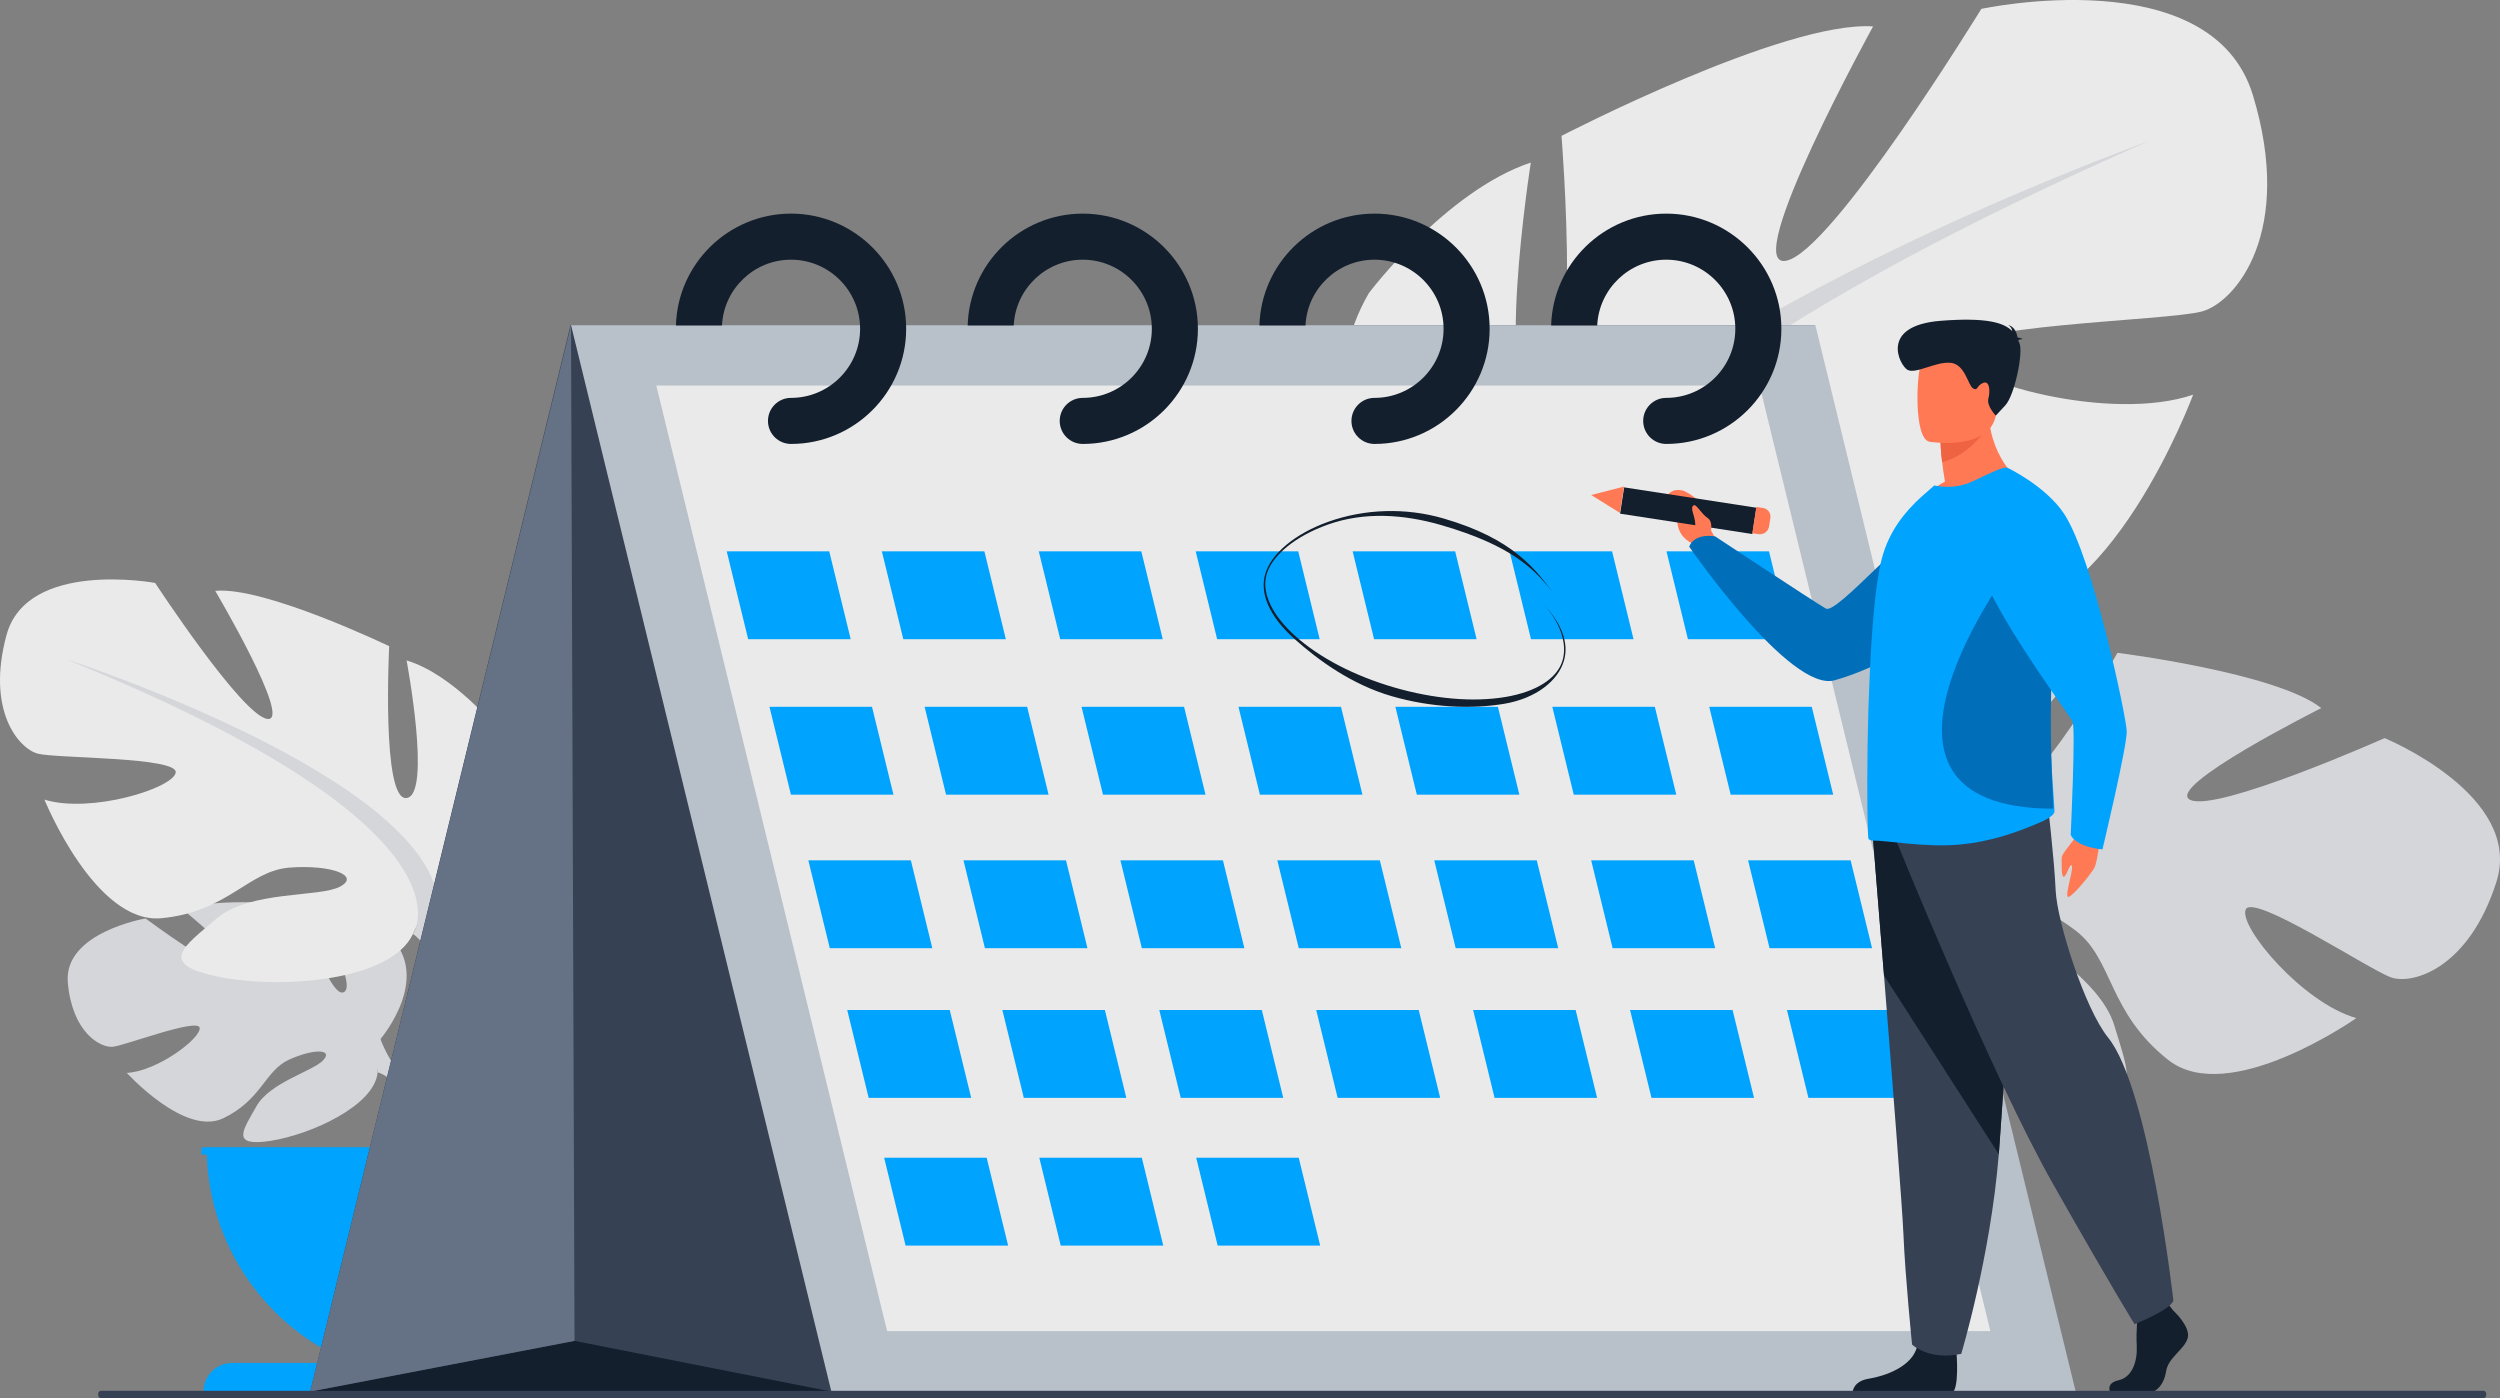 <?xml version="1.0" encoding="UTF-8"?>
<!-- Generator: Adobe Illustrator 16.0.0, SVG Export Plug-In . SVG Version: 6.00 Build 0)  -->
<svg xmlns="http://www.w3.org/2000/svg" xmlns:xlink="http://www.w3.org/1999/xlink" version="1.1" id="Layer_1" x="0px" y="0px" width="1719.907px" height="961.833px" viewBox="0 0 1719.907 961.833" xml:space="preserve">
<rect x="0" y="0" width="1719.907" height="961.833" fill="#808080" stroke="none"/>
<g>
	<g>
		<g>
			<path fill="#D5D6DA" d="M261.724,714.832c0,0,38.914-45.397,2.399-74.234c0,0-26.67-16.146-48.418-14.835     c0,0,30.815,51.673,20.846,56.813c-9.969,5.14-30.186-60.056-30.186-60.056s-60.693-5.885-80.219,3.503     c0,0,51.886,42.458,40.959,44.986c-10.928,2.528-66.971-39.147-66.971-39.147s-56.49,9.613-53.478,44.073     c3.012,34.46,22.477,45.101,31.031,44.185c8.556-0.915,58.598-20.02,59.688-13.009c1.09,7.008-29.033,29.917-50.127,30.988     c0,0,39.826,43.921,66.294,31.246c26.469-12.677,28.729-32.77,45.228-40.306s30.584-7.517,23.771,0.169     s-36.672,15.156-46.107,31.846c-9.437,16.69-17.902,27.946,9.482,23.826c27.386-4.12,71.898-24.158,73.854-47.104     C261.724,714.832,261.724,714.832,261.724,714.832z"></path>
			<g>
				<path fill="#D5D6DA" d="M74.413,676.865c0,0,153.429-5.913,187.311,37.967c0,0,7.494,22.442,30.553,42.879l3.595,9.795      c0,0-26.588-28.032-36.101-29.729C259.771,737.777,274.647,683.416,74.413,676.865z"></path>
				<path fill="#599DAD" d="M292.276,757.71c0,0,32.932,24.354,35.219,67.872l-5.977,0.534c0,0-10.519-44.996-29.529-62.593      C272.979,745.927,292.276,757.71,292.276,757.71z"></path>
			</g>
		</g>
		<g>
			<path fill="#6BB7BF" d="M397.777,657.739c0,0-61.9-34.664-33.014-81.709c0,0,23.11-28.888,47.87-36.315     c0,0-13.206,70.155,0,71.805c13.206,1.651,9.078-79.232,9.078-79.232s65.203-31.363,90.788-28.887     c0,0-40.441,68.503-27.236,66.853c13.205-1.651,58.6-70.98,58.6-70.98s66.853-12.379,77.582,27.237s-6.603,59.425-16.507,61.901     c-9.903,2.476-73.455,1.649-71.805,9.903c1.65,8.253,44.569,21.459,68.504,14.031c0,0-26.411,65.202-61.075,61.9     c-34.665-3.301-45.394-24.76-66.854-26.41c-21.458-1.651-37.14,4.126-26.41,9.903c10.729,5.777,47.044,1.894,64.376,16.628     s31.363,23.814-0.824,30.417c-32.188,6.603-89.963,2.476-101.518-22.284C397.777,657.739,397.777,657.739,397.777,657.739z"></path>
			<g>
				<path fill="#6BB7BF" d="M590.908,538.889c0,0-173.322,56.124-193.131,118.85c0,0,0.826,28.063-16.507,60.251v12.38      c0,0,18.157-42.093,28.063-47.87C409.333,682.5,370.541,628.026,590.908,538.889z"></path>
				<path fill="#6BB7BF" d="M381.271,717.99c0,0-26.729,40.589-11.491,89.998l6.877-1.848c0,0-6.675-54.421,7.31-81.791      C397.95,696.978,381.271,717.99,381.271,717.99z"></path>
			</g>
		</g>
		<g>
			<path fill="#EAEAEA" d="M299.299,609.932c0,0,81.597-45.694,43.518-107.708c0,0-30.463-38.079-63.101-47.87     c0,0,17.406,92.476,0,94.652c-17.408,2.176-11.968-104.444-11.968-104.444s-85.949-41.342-119.676-38.078     c0,0,53.311,90.3,35.903,88.124c-17.408-2.176-77.245-93.564-77.245-93.564s-88.125-16.32-102.269,35.903     c-14.143,52.223,8.704,78.333,21.76,81.597c13.056,3.265,96.828,2.177,94.651,13.056c-2.175,10.879-58.749,28.287-90.3,18.496     c0,0,34.815,85.947,80.509,81.597c45.694-4.353,59.837-32.64,88.124-34.815c28.287-2.176,48.959,5.44,34.814,13.056     c-14.143,7.616-62.013,2.495-84.86,21.919c-22.847,19.423-41.342,31.391,1.088,40.094c42.431,8.704,118.588,3.265,133.819-29.375     C299.299,609.932,299.299,609.932,299.299,609.932z"></path>
			<g>
				<path fill="#D5D6DA" d="M44.717,453.267c0,0,228.471,73.981,254.582,156.666c0,0-1.088,36.991,21.759,79.421v16.319      c0,0-23.936-55.486-36.99-63.103C284.067,642.57,335.201,570.765,44.717,453.267z"></path>
				<path fill="#6BB7BF" d="M321.058,689.353c0,0,35.234,53.504,15.147,118.634l-9.064-2.435c0,0,8.799-71.737-9.636-107.815      C299.071,661.657,321.058,689.353,321.058,689.353z"></path>
			</g>
		</g>
		<path fill="#00A3FE" d="M302.048,949.224c-88.274,0-159.835-71.561-159.835-159.835h319.67    C461.883,877.664,390.323,949.224,302.048,949.224z"></path>
		<path fill="#FFEBDC" d="M262.718,948.001c6.501,0.813,13.129,1.223,19.857,1.223c88.272,0,159.828-71.563,159.828-159.836h-39.708    C402.695,870.941,341.622,938.222,262.718,948.001z"></path>
		<path fill="#00A3FE" d="M140.006,957.358H464.09l0,0c0-10.892-8.828-19.72-19.719-19.72H159.725    C148.834,937.638,140.006,946.466,140.006,957.358L140.006,957.358z"></path>
		<rect x="138.578" y="789.388" fill="#00A3FE" width="328.561" height="4.903"></rect>
	</g>
	<g>
		<path fill="#D5D6DA" d="M1322.403,590.048c0,0-50.652-95.572,25.24-131.966c0,0,53.482-17.907,91.344-6.958    c0,0-74.903,78.962-59.35,91.99c15.554,13.03,77.12-94.002,77.12-94.002s109.455,13.711,140.188,38.031    c0,0-108.433,54.336-90.151,63.137c18.284,8.8,133.74-42.501,133.74-42.501s95.883,39.398,76.881,99.018    c-18.996,59.622-57.574,70.674-72.31,65.66c-14.734-5.015-95.47-58.599-100.176-46.66c-4.708,11.938,39.359,64.329,76.162,74.596    c0,0-87.726,61.702-129.407,28.82c-41.682-32.881-37.689-69.24-63.815-89.091c-26.128-19.852-50.994-25.411-42.024-9.142    c8.973,16.271,58.706,41.309,68.732,74.513c10.025,33.203,20.497,56.431-26.199,38.285    c-46.693-18.146-117.299-71.186-111.637-112.456C1322.403,590.048,1322.403,590.048,1322.403,590.048z"></path>
		<g>
			<path fill="#D5D6DA" d="M1668.062,597.417c0,0-268.438-71.354-345.658-7.369c0,0-22.138,36.635-70.945,63.544l-10.234,15.862     c0,0,58.054-38.919,75.518-38.133C1316.741,631.322,1312.068,529.473,1668.062,597.417z"></path>
			<path fill="#599DAD" d="M1251.458,653.592c0,0-67.793,29.91-89.109,105.803l10.338,3.318c0,0,36.428-75.237,76.967-98.744     S1251.458,653.592,1251.458,653.592z"></path>
		</g>
	</g>
	<g>
		<path fill="#EAEAEA" d="M1026.119,394.192c0,0-150.003-78.23-84.489-192.412c0,0,53.032-70.494,111.521-89.957    c0,0-26.495,168.153,5.098,171.15c31.594,2.997,16.016-189.5,16.016-189.5S1227.45,14.09,1288.61,18.175    c0,0-91.533,166.151-60.173,161.279c31.358-4.872,134.634-173.342,134.634-173.342s158.467-34.254,186.854,59.412    c28.388,93.665-11.52,142.11-34.95,148.714c-23.431,6.606-174.966,9.149-170.445,28.705s107.753,47.984,164.275,28.58    c0,0-58.322,157.286-141.182,151.878c-82.856-5.408-109.956-55.795-161.222-58.205c-51.265-2.412-88.23,12.472-62.247,25.481    s112.266,1.172,154.624,35.064c42.357,33.89,76.445,54.535,0.193,72.556c-76.253,18.024-214.254,12.29-243.553-45.908    C1026.119,394.192,1026.119,394.192,1026.119,394.192z"></path>
		<g>
			<path fill="#D5D6DA" d="M1478.017,97.201c0,0-409.137,146.076-451.897,296.991c0,0,3.96,66.828-35.066,144.781l0.878,29.507     c0,0,40.292-101.617,63.488-116.091C1055.419,452.389,959.091,325.306,1478.017,97.201z"></path>
			<path fill="#6BB7BF" d="M991.053,538.973c0,0-60.828,98.642-21.001,215.328l16.26-4.89c0,0-19.773-129.241,11.616-195.471     C1029.317,487.708,991.053,538.973,991.053,538.973z"></path>
		</g>
	</g>
	<polygon fill="#364154" points="213.42,957.358 1069.472,957.358 1248.575,223.662 392.523,223.662  "></polygon>
	<polygon fill="#B8C1C9" points="1428,957.358 571.948,957.358 392.845,223.662 1248.896,223.662  "></polygon>
	<polygon fill="#EAEAEA" points="1369.329,915.774 610.315,915.774 451.515,265.247 1210.528,265.247  "></polygon>
	<polygon fill="#00A3FE" points="585.246,439.748 514.714,439.748 499.957,379.297 570.489,379.297  "></polygon>
	<polygon fill="#00A3FE" points="691.977,439.748 621.444,439.748 606.688,379.297 677.22,379.297  "></polygon>
	<polygon fill="#00A3FE" points="799.934,439.748 729.401,439.748 714.645,379.297 785.177,379.297  "></polygon>
	<polygon fill="#00A3FE" points="907.891,439.748 837.358,439.748 822.603,379.297 893.134,379.297  "></polygon>
	<polygon fill="#00A3FE" points="1015.849,439.748 945.316,439.748 930.56,379.297 1001.091,379.297  "></polygon>
	<polygon fill="#00A3FE" points="1123.806,439.748 1053.273,439.748 1038.517,379.297 1109.049,379.297  "></polygon>
	<polygon fill="#00A3FE" points="1231.763,439.748 1161.23,439.748 1146.474,379.297 1217.006,379.297  "></polygon>
	<polygon fill="#00A3FE" points="614.661,546.712 544.13,546.712 529.372,486.262 599.904,486.262  "></polygon>
	<polygon fill="#00A3FE" points="721.392,546.712 650.859,546.712 636.103,486.262 706.635,486.262  "></polygon>
	<polygon fill="#00A3FE" points="829.349,546.712 758.817,546.712 744.061,486.262 814.592,486.262  "></polygon>
	<polygon fill="#00A3FE" points="937.306,546.712 866.774,546.712 852.018,486.262 922.55,486.262  "></polygon>
	<polygon fill="#00A3FE" points="1045.264,546.712 974.731,546.712 959.975,486.262 1030.507,486.262  "></polygon>
	<polygon fill="#00A3FE" points="1153.221,546.712 1082.688,546.712 1067.932,486.262 1138.464,486.262  "></polygon>
	<polygon fill="#00A3FE" points="1261.178,546.712 1190.646,546.712 1175.89,486.262 1246.421,486.262  "></polygon>
	<polygon fill="#00A3FE" points="641.402,652.34 570.87,652.34 556.113,591.89 626.646,591.89  "></polygon>
	<polygon fill="#00A3FE" points="748.133,652.34 677.601,652.34 662.845,591.89 733.376,591.89  "></polygon>
	<polygon fill="#00A3FE" points="856.09,652.34 785.558,652.34 770.802,591.89 841.333,591.89  "></polygon>
	<polygon fill="#00A3FE" points="964.048,652.34 893.516,652.34 878.759,591.89 949.29,591.89  "></polygon>
	<polygon fill="#00A3FE" points="1072.005,652.34 1001.473,652.34 986.716,591.89 1057.248,591.89  "></polygon>
	<polygon fill="#00A3FE" points="1179.962,652.34 1109.43,652.34 1094.673,591.89 1165.205,591.89  "></polygon>
	<polygon fill="#00A3FE" points="1287.919,652.34 1217.387,652.34 1202.63,591.89 1273.162,591.89  "></polygon>
	<polygon fill="#00A3FE" points="668.144,755.294 597.611,755.294 582.854,694.843 653.387,694.843  "></polygon>
	<polygon fill="#00A3FE" points="774.874,755.294 704.342,755.294 689.585,694.843 760.117,694.843  "></polygon>
	<polygon fill="#00A3FE" points="882.831,755.294 812.3,755.294 797.543,694.843 868.074,694.843  "></polygon>
	<polygon fill="#00A3FE" points="990.788,755.294 920.257,755.294 905.5,694.843 976.032,694.843  "></polygon>
	<polygon fill="#00A3FE" points="1098.745,755.294 1028.214,755.294 1013.457,694.843 1083.989,694.843  "></polygon>
	<polygon fill="#00A3FE" points="1206.703,755.294 1136.171,755.294 1121.415,694.843 1191.946,694.843  "></polygon>
	<polygon fill="#00A3FE" points="1314.66,755.294 1244.128,755.294 1229.372,694.843 1299.903,694.843  "></polygon>
	<polygon fill="#00A3FE" points="693.548,856.911 623.016,856.911 608.259,796.46 678.791,796.46  "></polygon>
	<polygon fill="#00A3FE" points="800.278,856.911 729.746,856.911 714.989,796.46 785.521,796.46  "></polygon>
	<polygon fill="#00A3FE" points="908.235,856.911 837.704,856.911 822.946,796.46 893.479,796.46  "></polygon>
	<polygon fill="#131F2D" points="213.42,957.358 395.241,922.471 571.948,957.358  "></polygon>
	<path fill="#131F2D" d="M544.181,146.967c-42.926,0-77.961,34.32-79.168,76.959h31.69c1.187-25.163,22.026-45.269,47.478-45.269   c26.211,0,47.535,21.324,47.535,47.535c0,26.212-21.324,47.536-47.535,47.536c-8.751,0-15.846,7.094-15.846,15.845   s7.095,15.845,15.846,15.845c43.686,0,79.226-35.54,79.226-79.226C623.406,182.507,587.866,146.967,544.181,146.967z"></path>
	<path fill="#131F2D" d="M744.886,146.967c-42.926,0-77.961,34.32-79.168,76.959h31.69c1.188-25.163,22.026-45.269,47.478-45.269   c26.212,0,47.535,21.324,47.535,47.535c0,26.212-21.323,47.536-47.535,47.536c-8.751,0-15.846,7.094-15.846,15.845   s7.095,15.845,15.846,15.845c43.686,0,79.226-35.54,79.226-79.226C824.111,182.507,788.571,146.967,744.886,146.967z"></path>
	<path fill="#131F2D" d="M945.591,146.967c-42.925,0-77.961,34.32-79.168,76.959h31.69c1.188-25.163,22.026-45.269,47.478-45.269   c26.212,0,47.535,21.324,47.535,47.535c0,26.212-21.323,47.536-47.535,47.536c-8.751,0-15.846,7.094-15.846,15.845   s7.095,15.845,15.846,15.845c43.686,0,79.226-35.54,79.226-79.226C1024.816,182.507,989.276,146.967,945.591,146.967z"></path>
	<path fill="#131F2D" d="M1146.296,146.967c-42.925,0-77.961,34.32-79.168,76.959h31.69c1.188-25.163,22.026-45.269,47.478-45.269   c26.212,0,47.536,21.324,47.536,47.535c0,26.212-21.324,47.536-47.536,47.536c-8.75,0-15.845,7.094-15.845,15.845   s7.095,15.845,15.845,15.845c43.686,0,79.227-35.54,79.227-79.226C1225.522,182.507,1189.981,146.967,1146.296,146.967z"></path>
	<polygon fill="#657285" points="392.845,223.662 395.241,922.471 213.42,957.358  "></polygon>
	<g>
		<path fill="#131F2D" d="M957.452,478.945c27.357,7.938,55.209,8.958,77.265,5.262c22.282-3.734,37.276-16.053,41.233-29.69    c3.587-12.359-1.697-26.218-15.282-40.078l0,0c13.019,13.282,17.606,28.569,14.345,39.806    c-3.618,12.47-17.987,21.682-39.424,25.273c-21.978,3.683-49.109,1.35-76.396-6.568c-27.287-7.918-51.454-20.471-68.047-35.346    c-16.185-14.508-23.391-29.981-19.772-42.451c3.831-13.205,19.954-26.321,42.075-34.227c25.151-8.991,52.401-7.127,78.15,0.344    c48.341,14.027,65.133,30.511,78.504,48.939l0,0c-13.429-18.509-28.65-39.487-77.162-53.564    c-25.853-7.501-54.007-6.658-79.277,2.374c-22.588,8.074-39.151,21.815-43.228,35.861c-3.957,13.638,3.129,29.453,19.952,44.535    C907.04,454.343,930.095,471.006,957.452,478.945z"></path>
	</g>
	<g>
		<path fill="#FF7955" d="M1445.349,571.814c0,0-2.204,21.429-4.623,25.482c-2.418,4.054-12.716,17.007-17.102,19.548    c-4.387,2.542,2.679-17.066,1.785-20.883c-0.895-3.815-3.611,6.964-5.545,7.217c-1.933,0.254-1.435-9.448-1.505-12.979    c-0.068-3.53,9.407-12.246,12.748-19.764S1445.349,571.814,1445.349,571.814z"></path>
		<path fill="#FF7955" d="M1182.065,374.164l-4.925-9.292c0,0,2.444-16.56-18.305-27.035c0,0-7.583-3.087-11.863,3.098    c-3.943,5.697,7.514,4.668,6.899,14.414c-0.614,9.745,4.011,15.464,10.45,18.638l5.321,6.165L1182.065,374.164z"></path>
		<path fill="#016EB9" d="M1378.151,351.948c0,0-17.818,87.454-115.873,116.028c-30.608,8.921-100.146-91.851-100.146-91.851    s2.445-9.29,17.761-7.156c0,0,67.707,44.823,76.23,49.694c7.564,4.32,57.305-55.542,79.98-65.199    C1358.778,343.809,1378.151,351.948,1378.151,351.948z"></path>
		<g>
			
				<rect x="1152.214" y="304.731" transform="matrix(0.152 -0.988 0.988 0.152 638.342 1445.453)" fill="#131F2D" width="18.315" height="92.125"></rect>
			<polygon fill="#FF7955" points="1094.673,340.549 1114.453,352.851 1117.232,334.749    "></polygon>
			<path fill="#FF7955" d="M1217.953,356.365l-0.878,5.724c-0.541,3.52-3.834,5.935-7.354,5.395l-4.212-0.646l2.78-18.103     l4.58,0.704C1216.188,349.949,1218.463,353.05,1217.953,356.365z"></path>
		</g>
		<g>
			<path fill="#131F2D" d="M1495.215,901.715c0,0,12.164,11.101,9.79,18.988c-2.373,7.887-13.35,13.146-14.834,22.786     c-1.482,9.641-7.416,14.898-12.758,14.898c-5.34,0-25.461,0-25.461,0s-3.93-6.783,5.564-8.828     c9.493-2.045,13.073-13.373,12.48-23.891c-0.594-10.517,0.89-24.539,0.89-24.539l20.175-4.674L1495.215,901.715z"></path>
			<path fill="#131F2D" d="M1345.981,930.427c0,0,2.183,25.264-3.158,27.893l-68.344-0.14c0,0,0-7.888,10.977-9.642     c10.979-1.752,30.263-8.179,33.525-22.494C1322.246,911.73,1345.981,930.427,1345.981,930.427z"></path>
			<path fill="#364154" d="M1288.279,573.553c0,0,3.604,44.284,7.841,97.518c5.759,72.311,12.684,161.136,13.369,177.962     c1.185,29.219,5.938,75.958,5.938,75.958s11.269,11.104,33.822,6.425c0,0,20.098-66.722,25.838-137.315     c0.09-1.156,0.178-2.323,0.268-3.488c5.34-71.865,13.645-223.193,13.645-223.193L1288.279,573.553z"></path>
			<path fill="#131F2D" d="M1288.279,573.553c0,0,3.604,44.284,7.841,97.518l78.967,123.029c0.09-1.156,0.178-2.323,0.268-3.488     c5.34-71.865,13.645-223.193,13.645-223.193L1288.279,573.553z"></path>
			<path fill="#364154" d="M1304.741,578.812c0,0,64.976,160.382,107.697,235.752c42.724,75.37,56.074,96.404,56.074,96.404     s24.477-9.641,26.702-16.213c0,0-16.338-145.507-44.948-180.978c-16.167-20.043-35.158-80.19-36.048-101.225     s-5.784-62.663-5.784-62.663L1304.741,578.812z"></path>
		</g>
		<path fill="#FF7955" d="M1390.229,331.651c0,0-43.962,21.212-69.308,13.341c0,0,6.239-7.869,17.156-13.725    c-0.877-5.087-1.559-9.502-1.95-13.245c-1.071-8.64-1.071-13.534-1.071-13.534l16.96-13.341l16.085-12.766    C1366.834,314.278,1390.229,331.651,1390.229,331.651z"></path>
		<path fill="#00A3FE" d="M1413.396,558.105c0.097,2.688-5.653,5.759-8.188,6.911c-18.813,8.255-36.358,14.013-56.244,15.934    c-23.493,2.399-51.273-2.881-60.826-2.688c-0.976,0-1.853-0.383-2.633-1.056c-0.682-0.48-1.17-28.795-0.682-64.403    c0-1.441,0-2.88,0.098-4.32v-0.479c0.195-13.918,0.682-28.506,1.364-43.096c1.365-32.06,3.898-62.966,8.188-80.05    c5.167-20.156,16.864-33.498,27.489-43.192l8.773-7.679c8.772,1.729,18.033,1.249,27.294-3.261    c10.138-4.896,21.055-10.175,22.81-8.833c13.257,9.694,22.225,31.483,27.001,59.318c2.729,16.029,4.095,33.978,3.997,52.789    c0,6.912-0.195,14.014-0.585,21.021c-2.339,38.008,0,71.025,1.365,90.126C1413.007,550.715,1413.299,555.034,1413.396,558.105z"></path>
		<path fill="#016EB9" d="M1412.617,556.359c-153.946-0.308-28.395-167.048-28.395-167.048l24.941-8.1    c1.973,17.125,2.96,36.301,2.89,56.399c0,7.385-0.141,14.972-0.424,22.458C1409.939,500.676,1411.63,535.952,1412.617,556.359z"></path>
		<path fill="#EF6343" d="M1368.394,292.106c0,0-11.112,20.251-32.266,25.916c-1.071-8.64-1.071-13.534-1.071-13.534l16.96-13.341    L1368.394,292.106z"></path>
		<path fill="#FF7955" d="M1327.322,303.902c0,0,41.938,6.861,45.876-18.921c3.937-25.782,12.002-42.262-14.609-47.731    c-26.609-5.47-33.327,3.595-36.768,11.886C1318.383,257.427,1316.515,301.454,1327.322,303.902z"></path>
		<path fill="#131F2D" d="M1388.441,234.163c0.381-0.436,1.259-0.788,3.212-0.895c0,0-1.561-0.977-3.649-1.029    c-0.409-2.717-1.854-7.527-6.532-8.696c0,0,2.514,1.341,2.842,4.229c-5.416-5.563-17.023-9.613-49.165-7.076    c-42.358,3.343-28.397,30.464-22.915,33.697c5.484,3.232,19.289-5.63,29.505-4.82c10.218,0.811,12.161,15.575,15.627,17.601    c3.466,2.025,2.103-1.556,6.792-3.676c4.69-2.12,5.137,5.651,3.782,10.704c-1.355,5.052,5.089,11.718,5.089,11.718    s0,0,6.512-7.014c6.512-7.013,12.648-36.716,9.688-43.048C1388.967,235.298,1388.708,234.732,1388.441,234.163z"></path>
		<path fill="#00A3FE" d="M1380.82,321.68c0,0,26.535,12.565,39.258,31.883c19.735,29.963,42.61,139.167,43.033,149.28    s-16.696,81.505-16.696,81.505s-17.363-1.145-21.842-9.907c0,0,3.469-73.354,1.271-78.069    c-2.198-4.717-72.383-98.398-64.491-118.389C1369.245,357.992,1380.82,321.68,1380.82,321.68z"></path>
		<path fill="#FF7955" d="M1177.052,364.43c0,0,1.442-5.7-2.512-8.262c-3.955-2.563-7.592-9.53-9.258-8.586    c-3.453,1.955,1.89,8.035,0.911,15.619C1165.852,365.856,1172.034,372.815,1177.052,364.43z"></path>
	</g>
	<path fill="#364154" d="M69.504,961.833h1638.981c1.055,0,1.918-0.863,1.918-1.918v-1.192c0-1.054-0.863-1.917-1.918-1.917H69.504   c-1.055,0-1.917,0.863-1.917,1.917v1.192C67.586,960.969,68.449,961.833,69.504,961.833z"></path>
</g>
</svg>
